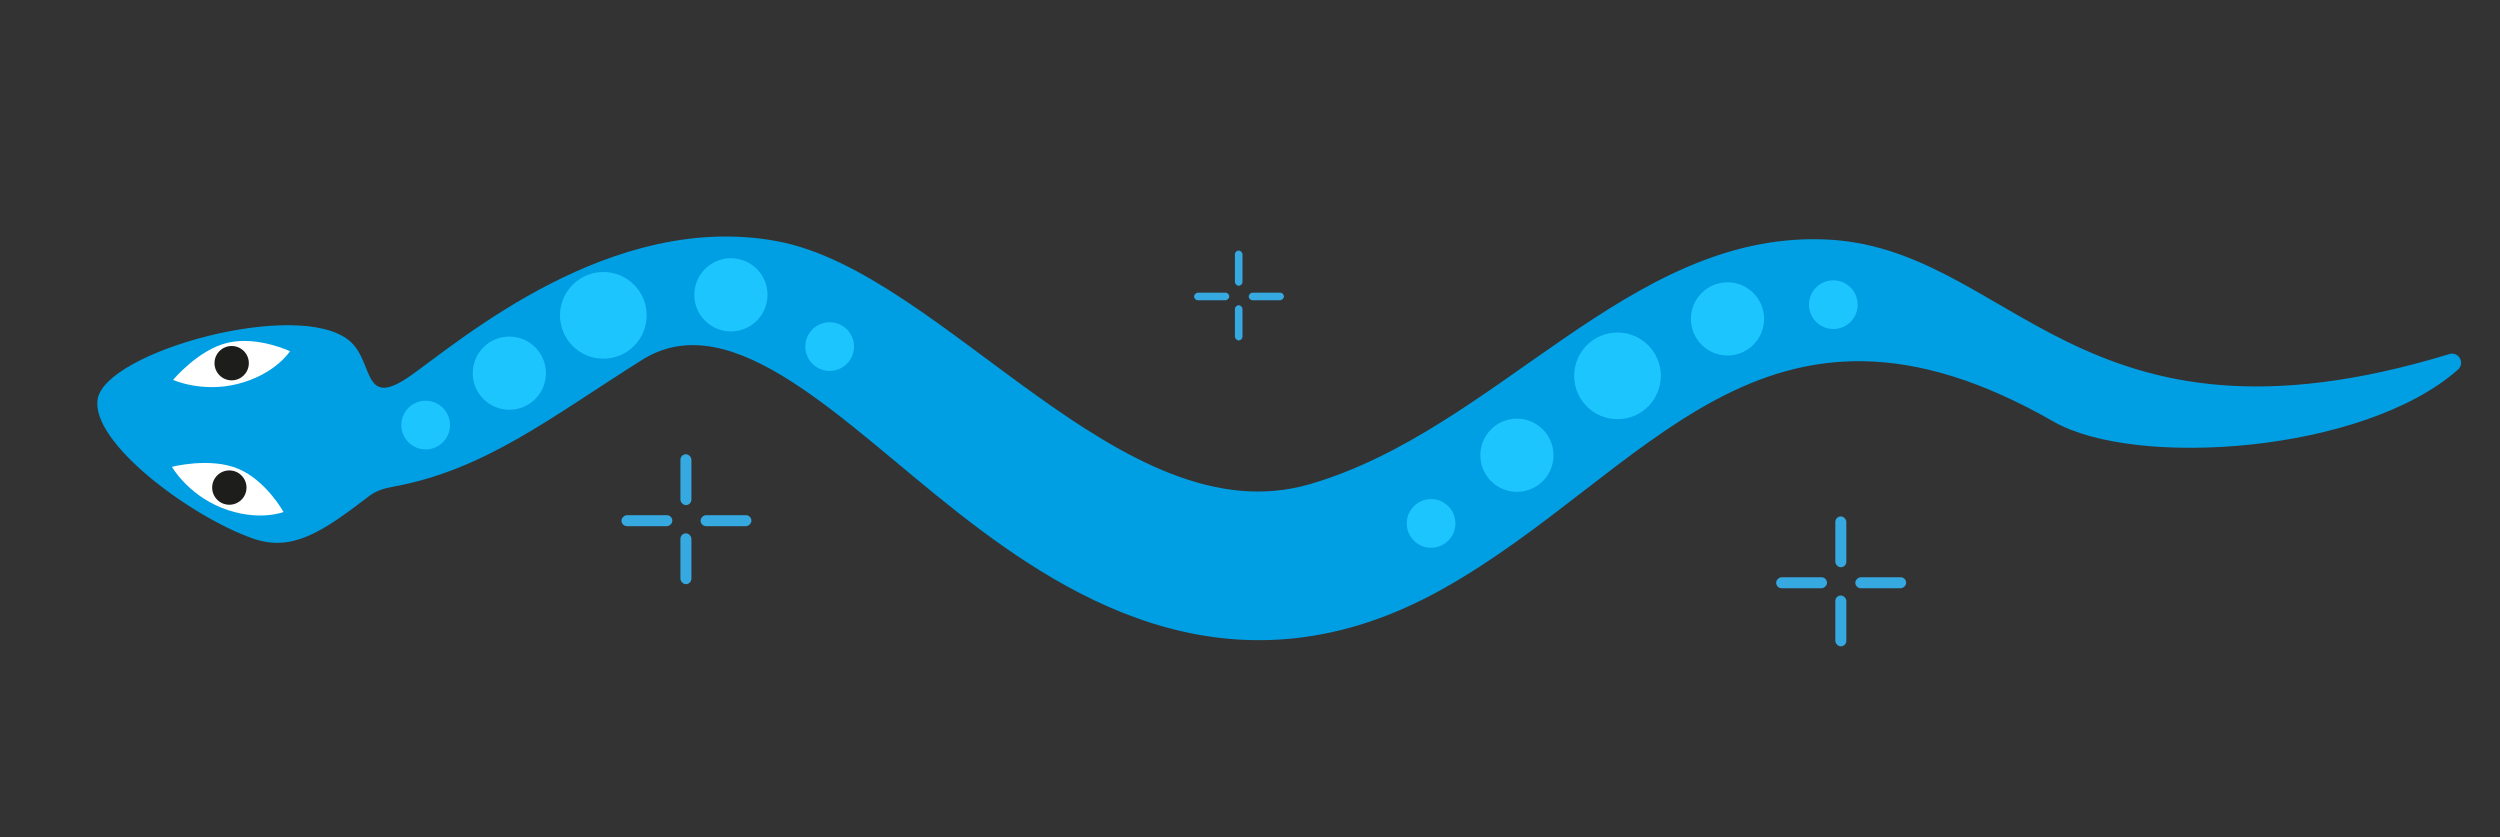 <?xml version="1.0" encoding="UTF-8"?>
<svg id="Layer_1" data-name="Layer 1" xmlns="http://www.w3.org/2000/svg" viewBox="0 0 300 100.47">
  <rect x="0" y="0" width="300" height="100.47" fill="#333333" stroke="none"/>
  <defs>
    <style>
      .cls-1 {
        fill: #fff;
      }

      .cls-2 {
        fill: #36a9e1;
      }

      .cls-3 {
        fill: #009fe3;
      }

      .cls-4 {
        fill: #1dc5ff;
      }

      .cls-5 {
        fill: #1d1d1b;
      }
    </style>
  </defs>
  <path class="cls-3" d="m11.72,47.89c.95-5.68,23.93-12.06,30.14-7.06,3.12,2.51,1.48,8.41,7.4,4.26,5.91-4.15,24.1-19.87,44.03-16.14,19.93,3.74,41.4,35.71,63.89,29.15,22.49-6.56,38.08-30.11,61.53-29.38,22.7.7,30.41,27.44,75.2,13.77,1.13-.35,1.93,1.08,1.04,1.87-11.33,10.01-38.7,11.87-48.53,6.23-34.88-20-48.67,6.28-73.27,20.07-24.6,13.79-44.41,1.63-58.16-9.12-13.74-10.75-27.05-25.19-37.93-18.36s-18.82,13.23-29.97,15.24c-.99.18-1.97.48-2.77,1.09-5.71,4.37-9.27,6.77-14.03,5.09-7.47-2.63-19.44-11.54-18.57-16.7Z"/>
  <g>
    <path class="cls-1" d="m20.63,56.02s4.6-1.19,7.97.24,5.42,5.18,5.42,5.18c0,0-3.1,1.23-7.46-.52-4.07-1.64-5.93-4.9-5.93-4.9Z"/>
    <circle class="cls-5" cx="27.52" cy="58.51" r="2.06"/>
  </g>
  <g>
    <path class="cls-1" d="m20.77,45.59s3.03-3.66,6.6-4.47,7.43,1.03,7.43,1.03c0,0-1.79,2.81-6.35,3.94-4.26,1.05-7.67-.5-7.67-.5Z"/>
    <circle class="cls-5" cx="27.8" cy="43.58" r="2.06"/>
  </g>
  <circle class="cls-4" cx="51.08" cy="51.01" r="2.92"/>
  <circle class="cls-4" cx="99.56" cy="41.59" r="2.92"/>
  <circle class="cls-4" cx="220" cy="36.56" r="2.92"/>
  <circle class="cls-4" cx="171.73" cy="62.81" r="2.92"/>
  <circle class="cls-4" cx="61.12" cy="44.78" r="4.39"/>
  <circle class="cls-4" cx="182.03" cy="54.63" r="4.39"/>
  <circle class="cls-4" cx="87.71" cy="35.38" r="4.39"/>
  <circle class="cls-4" cx="207.3" cy="38.27" r="4.39"/>
  <circle class="cls-4" cx="72.4" cy="37.84" r="5.2"/>
  <circle class="cls-4" cx="194.1" cy="45.1" r="5.2"/>
  <rect class="cls-2" x="220.23" y="71.46" width="1.32" height="6.1" rx=".66" ry=".66" transform="translate(441.79 149.02) rotate(-180)"/>
  <rect class="cls-2" x="220.23" y="61.97" width="1.32" height="6.1" rx=".66" ry=".66" transform="translate(441.79 130.04) rotate(180)"/>
  <rect class="cls-2" x="215.54" y="66.88" width="1.32" height="6.1" rx=".66" ry=".66" transform="translate(146.26 286.13) rotate(-90)"/>
  <rect class="cls-2" x="225.03" y="66.88" width="1.32" height="6.1" rx=".66" ry=".66" transform="translate(155.76 295.62) rotate(-90)"/>
  <rect class="cls-2" x="148.18" y="36.63" width=".91" height="4.22" rx=".46" ry=".46" transform="translate(297.28 77.48) rotate(-180)"/>
  <rect class="cls-2" x="148.18" y="30.07" width=".91" height="4.22" rx=".46" ry=".46" transform="translate(297.28 64.36) rotate(-180)"/>
  <rect class="cls-2" x="144.94" y="33.47" width=".91" height="4.22" rx=".46" ry=".46" transform="translate(109.82 180.97) rotate(-90)"/>
  <rect class="cls-2" x="151.5" y="33.47" width=".91" height="4.22" rx=".46" ry=".46" transform="translate(116.38 187.53) rotate(-90)"/>
  <rect class="cls-2" x="81.66" y="64" width="1.32" height="6.1" rx=".66" ry=".66" transform="translate(164.63 134.1) rotate(180)"/>
  <rect class="cls-2" x="81.66" y="54.51" width="1.32" height="6.1" rx=".66" ry=".66" transform="translate(164.63 115.12) rotate(-180)"/>
  <rect class="cls-2" x="76.96" y="59.43" width="1.32" height="6.1" rx=".66" ry=".66" transform="translate(15.15 140.1) rotate(-90)"/>
  <rect class="cls-2" x="86.45" y="59.43" width="1.32" height="6.1" rx=".66" ry=".66" transform="translate(24.64 149.59) rotate(-90)"/>
</svg>
